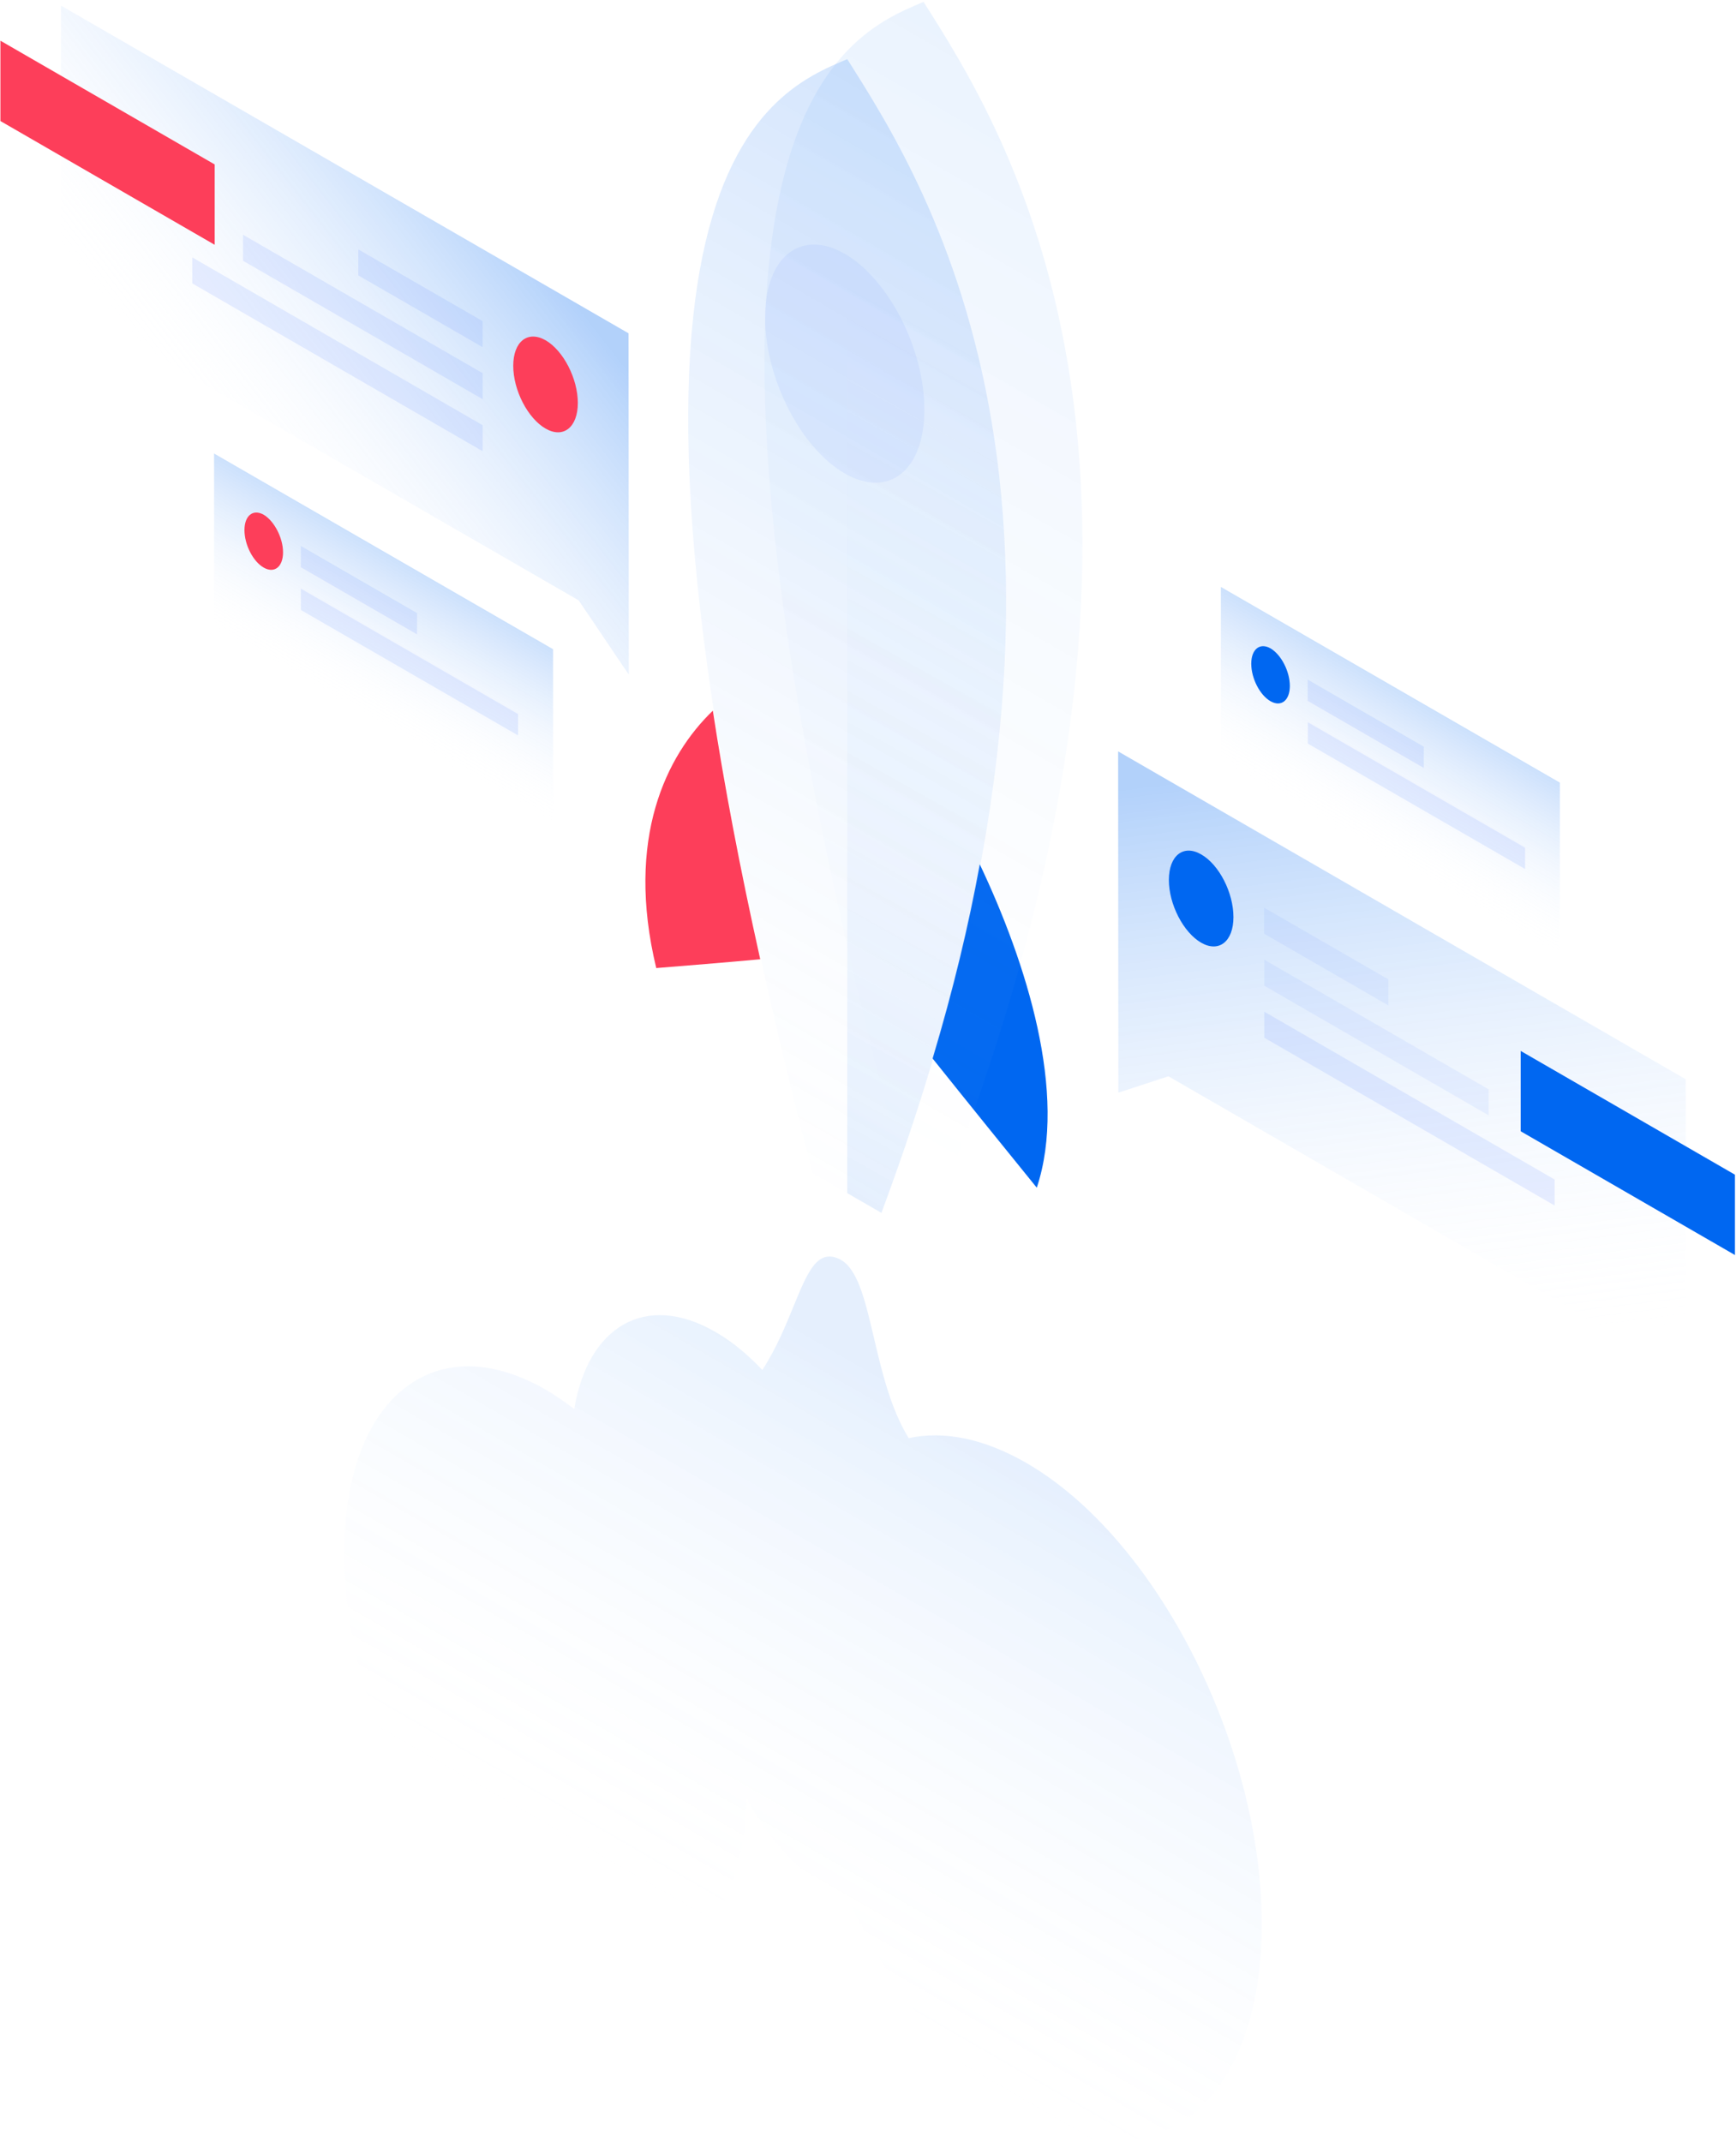 <svg xmlns="http://www.w3.org/2000/svg" width="664" height="819" viewBox="0 0 664 819" fill="none"><g clip-path="url(#clip0_285_5179)"><path d="M356.7 404.767C370.493 422.014 385.81 440.945 396.556 454.18C408.505 418.244 392.546 368.029 374.743 330.488C370.493 353.83 364.559 378.537 356.7 404.767Z" fill="#0067F1"></path><path d="M272.657 271.77C254.934 288.776 239.056 320.541 251.005 370.194C261.751 369.312 276.987 368.109 290.781 366.825C282.922 331.531 276.987 300.006 272.657 271.77Z" fill="#FD3E5A"></path><path opacity="0.2" d="M310.829 448.645C211.71 67.942 293.267 35.615 324.061 22.621C354.855 71.231 436.332 197.651 337.133 463.806L310.829 448.645Z" fill="url(#paint0_linear_285_5179)"></path><path opacity="0.1" d="M340.019 426.747C240.9 46.124 322.377 13.717 353.251 0.722C384.045 49.333 465.522 175.752 366.323 441.907L340.019 426.747Z" fill="url(#paint1_linear_285_5179)"></path><path opacity="0.15" d="M337.133 463.806C436.332 197.651 354.855 71.231 324.061 22.621V456.265L337.133 463.806Z" fill="url(#paint2_linear_285_5179)"></path><path opacity="0.1" d="M353.572 156.661C353.572 179.843 339.939 190.753 323.098 181.046C306.258 171.34 292.625 144.629 292.625 121.446C292.625 98.264 306.258 87.355 323.098 97.061C339.939 106.767 353.572 133.479 353.572 156.661Z" fill="#688EFF"></path><path opacity="0.1" d="M347.557 549.957C340.581 538.566 337.213 524.128 334.245 511.454C330.797 496.854 327.91 484.421 320.693 481.293C312.433 477.683 308.744 486.828 303.531 499.502C300.484 506.962 296.875 515.785 291.583 523.887C285.889 517.871 279.874 512.898 273.539 509.288C246.995 493.967 224.862 507.202 219.649 538.807C216.041 536.08 212.432 533.593 208.743 531.427C166.16 506.881 131.677 534.716 131.677 593.755C131.677 652.713 166.16 720.415 208.663 744.961C249.962 768.785 283.724 743.196 285.648 687.767C293.427 702.206 303.772 714.319 315.24 720.896C318.207 722.581 321.094 723.864 323.82 724.666C340.34 761.004 364.959 792.288 392.466 808.171C442.185 836.888 482.523 804.481 482.603 735.816C482.603 667.152 442.266 588.14 392.546 559.423C376.106 549.957 360.789 547.069 347.557 549.957Z" fill="url(#paint3_linear_285_5179)"></path><path opacity="0.3" d="M427.67 287.332L644.754 412.709L644.834 525.893L446.917 411.586L427.751 417.843L427.67 287.332Z" fill="url(#paint4_linear_285_5179)"></path><path d="M581.642 432.602V401.879L663.599 449.207V479.929L581.642 432.602Z" fill="#0067F1"></path><path opacity="0.1" d="M483.485 347.092L531.039 374.526V384.473L483.485 357.039V347.092Z" fill="#688EFF"></path><path opacity="0.1" d="M483.565 366.986L569.372 416.559V426.506L483.565 376.933V366.986Z" fill="#688EFF"></path><path opacity="0.15" d="M483.565 386.879L594.633 451.052V460.999L483.565 396.826V386.879Z" fill="#688EFF"></path><path d="M471.777 350.702C471.777 360.007 466.243 364.419 459.427 360.488C452.611 356.558 447.077 345.809 447.077 336.504C447.077 327.199 452.611 322.787 459.427 326.717C466.324 330.648 471.777 341.397 471.777 350.702Z" fill="#0067F1"></path><path opacity="0.3" d="M240.419 127.463L23.336 2.166L23.417 115.35L221.334 229.577L240.5 257.973L240.419 127.463Z" fill="url(#paint5_linear_285_5179)"></path><path d="M0.16 46.285V15.562L82.118 62.889V93.612L0.16 46.285Z" fill="#FD3E5A"></path><path opacity="0.15" d="M184.605 122.81L137.05 95.376V105.323L184.605 132.756V122.81Z" fill="#688EFF"></path><path opacity="0.15" d="M184.605 142.703L92.944 89.761V99.708L184.605 152.65V142.703Z" fill="#688EFF"></path><path opacity="0.15" d="M184.605 162.597L73.537 98.424V108.371L184.605 172.543V162.597Z" fill="#688EFF"></path><path d="M196.313 139.896C196.313 149.201 201.846 159.95 208.663 163.88C215.479 167.811 221.013 163.399 221.013 154.094C221.013 144.789 215.479 134.04 208.663 130.11C201.846 126.259 196.313 130.591 196.313 139.896Z" fill="#FD3E5A"></path><path opacity="0.2" d="M211.55 248.267L81.877 173.426V240.967L211.55 315.808V248.267Z" fill="url(#paint6_linear_285_5179)"></path><path opacity="0.15" d="M115.077 208.801L159.504 234.47V242.572L115.077 216.903V208.801Z" fill="#688EFF"></path><path opacity="0.15" d="M115.077 225.084L198.157 273.053V281.235L115.077 233.266V225.084Z" fill="#688EFF"></path><path d="M108.261 211.207C108.261 216.742 104.973 219.389 100.883 217.063C96.793 214.737 93.505 208.32 93.505 202.705C93.505 197.17 96.793 194.523 100.883 196.849C104.893 199.255 108.261 205.673 108.261 211.207Z" fill="#FD3E5A"></path><path opacity="0.2" d="M596.638 299.284L466.965 224.443V291.984L596.638 366.906V299.284Z" fill="url(#paint7_linear_285_5179)"></path><path opacity="0.15" d="M500.165 259.898L544.592 285.567V293.669L500.165 268V259.898Z" fill="#688EFF"></path><path opacity="0.15" d="M500.246 276.182L583.326 324.151V332.332L500.246 284.364V276.182Z" fill="#688EFF"></path><path d="M493.349 262.305C493.349 267.839 490.061 270.487 485.971 268.16C481.881 265.834 478.593 259.417 478.593 253.802C478.593 248.267 481.881 245.62 485.971 247.946C490.061 250.352 493.349 256.77 493.349 262.305Z" fill="#0067F1"></path></g><defs><linearGradient id="paint0_linear_285_5179" x1="439.619" y1="36.12" x2="190.234" y2="468.064" gradientUnits="userSpaceOnUse"><stop stop-color="#0067F1"></stop><stop offset="1" stop-color="white" stop-opacity="0"></stop></linearGradient><linearGradient id="paint1_linear_285_5179" x1="468.795" y1="14.225" x2="219.41" y2="446.167" gradientUnits="userSpaceOnUse"><stop stop-color="#0067F1"></stop><stop offset="1" stop-color="white" stop-opacity="0"></stop></linearGradient><linearGradient id="paint2_linear_285_5179" x1="393.142" y1="130.327" x2="200.627" y2="477.599" gradientUnits="userSpaceOnUse"><stop stop-color="white" stop-opacity="0"></stop><stop offset="1" stop-color="#0067F1"></stop></linearGradient><linearGradient id="paint3_linear_285_5179" x1="375.076" y1="549.36" x2="267.361" y2="735.926" gradientUnits="userSpaceOnUse"><stop stop-color="#0067F1"></stop><stop offset="1" stop-color="white" stop-opacity="0"></stop></linearGradient><linearGradient id="paint4_linear_285_5179" x1="520.933" y1="290.998" x2="549.016" y2="518.701" gradientUnits="userSpaceOnUse"><stop stop-color="#0067F1"></stop><stop offset="1" stop-color="white" stop-opacity="0"></stop></linearGradient><linearGradient id="paint5_linear_285_5179" x1="193.092" y1="82.159" x2="80.973" y2="169.92" gradientUnits="userSpaceOnUse"><stop stop-color="#0067F1"></stop><stop offset="1" stop-color="white" stop-opacity="0"></stop></linearGradient><linearGradient id="paint6_linear_285_5179" x1="161.337" y1="219.276" x2="132.079" y2="269.951" gradientUnits="userSpaceOnUse"><stop stop-color="#0067F1"></stop><stop offset="1" stop-color="white" stop-opacity="0"></stop></linearGradient><linearGradient id="paint7_linear_285_5179" x1="546.442" y1="270.303" x2="517.161" y2="321.019" gradientUnits="userSpaceOnUse"><stop stop-color="#0067F1"></stop><stop offset="1" stop-color="white" stop-opacity="0"></stop></linearGradient><clipPath id="clip0_285_5179"><rect width="664" height="819" fill="white"></rect></clipPath></defs></svg>